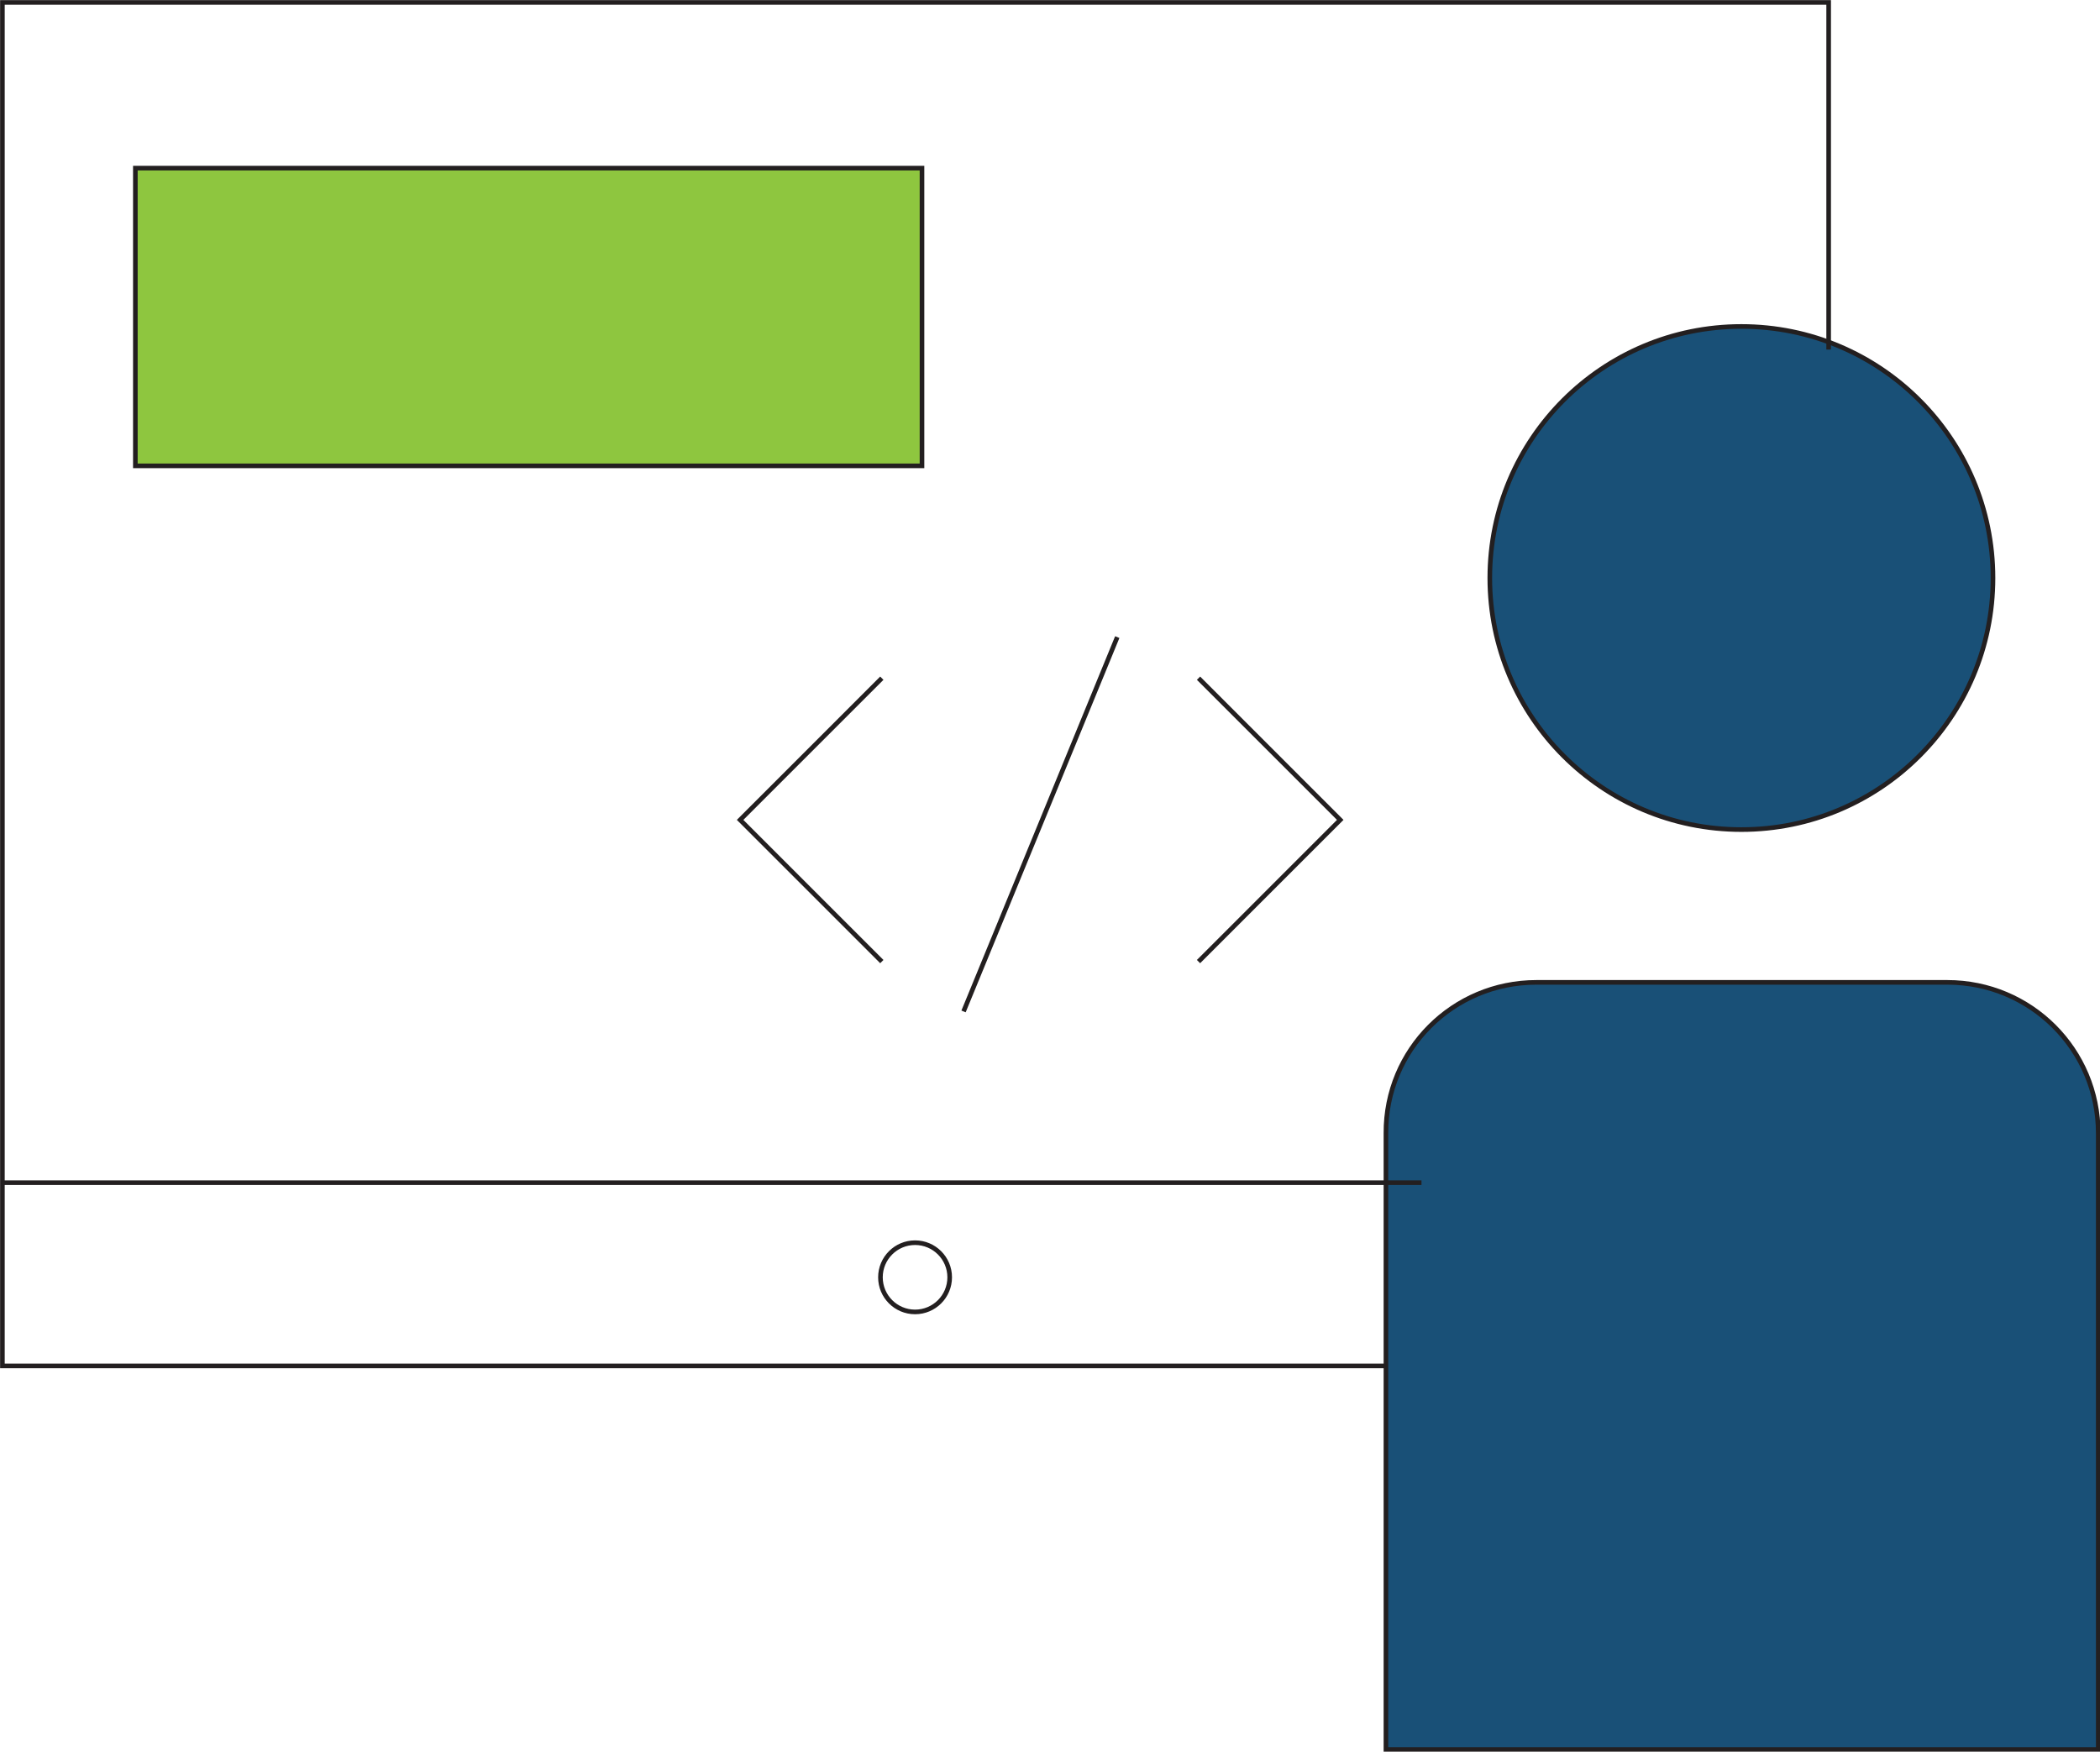 <?xml version="1.0" encoding="utf-8"?>
<!-- Generator: Adobe Illustrator 25.2.0, SVG Export Plug-In . SVG Version: 6.00 Build 0)  -->
<svg version="1.1" id="Layer_1" xmlns="http://www.w3.org/2000/svg" xmlns:xlink="http://www.w3.org/1999/xlink" x="0px" y="0px"
	 viewBox="0 0 454.9 379.5" style="enable-background:new 0 0 454.9 379.5;" xml:space="preserve">
<style type="text/css">
	.st0{fill:#195077;stroke:#231F20;stroke-miterlimit:10;}
	.st1{fill:none;stroke:#231F20;stroke-miterlimit:10;}
	.st2{fill:#8EC63F;stroke:#231F20;stroke-miterlimit:10;}
</style>
<g id="Group_237" transform="translate(-569.5 -61.818)">
	<g id="Group_211" transform="translate(-788.679 -7874.155)">
		<circle id="Ellipse_28" class="st0" cx="1735.4" cy="8061.2" r="54.5"/>
		<path id="Rectangle_85" class="st0" d="M1691,8148.8h89c18.1,0,32.7,14.6,32.7,32.7c0,0,0,0,0,0V8315l0,0h-154.3l0,0v-133.5
			C1658.3,8163.4,1672.9,8148.8,1691,8148.8z"/>
		<path id="Path_184" class="st1" d="M1658.3,8231.9h-299.6v-295.4h395.6v75.2"/>
		<rect id="Rectangle_86" x="1387.5" y="7972.4" class="st2" width="170.4" height="64.5"/>
		<path id="Path_185" class="st1" d="M1549.2,8144.3l-30.7-30.7l30.7-30.7"/>
		<path id="Path_186" class="st1" d="M1617.8,8082.9l30.7,30.7l-30.7,30.7"/>
		<line id="Line_44" class="st1" x1="1600.2" y1="8074" x2="1566.9" y2="8155.1"/>
		<line id="Line_45" class="st1" x1="1358.7" y1="8192.2" x2="1666.1" y2="8192.2"/>
		<circle id="Ellipse_29" class="st1" cx="1556.4" cy="8212.7" r="7.5"/>
	</g>
</g>
</svg>
